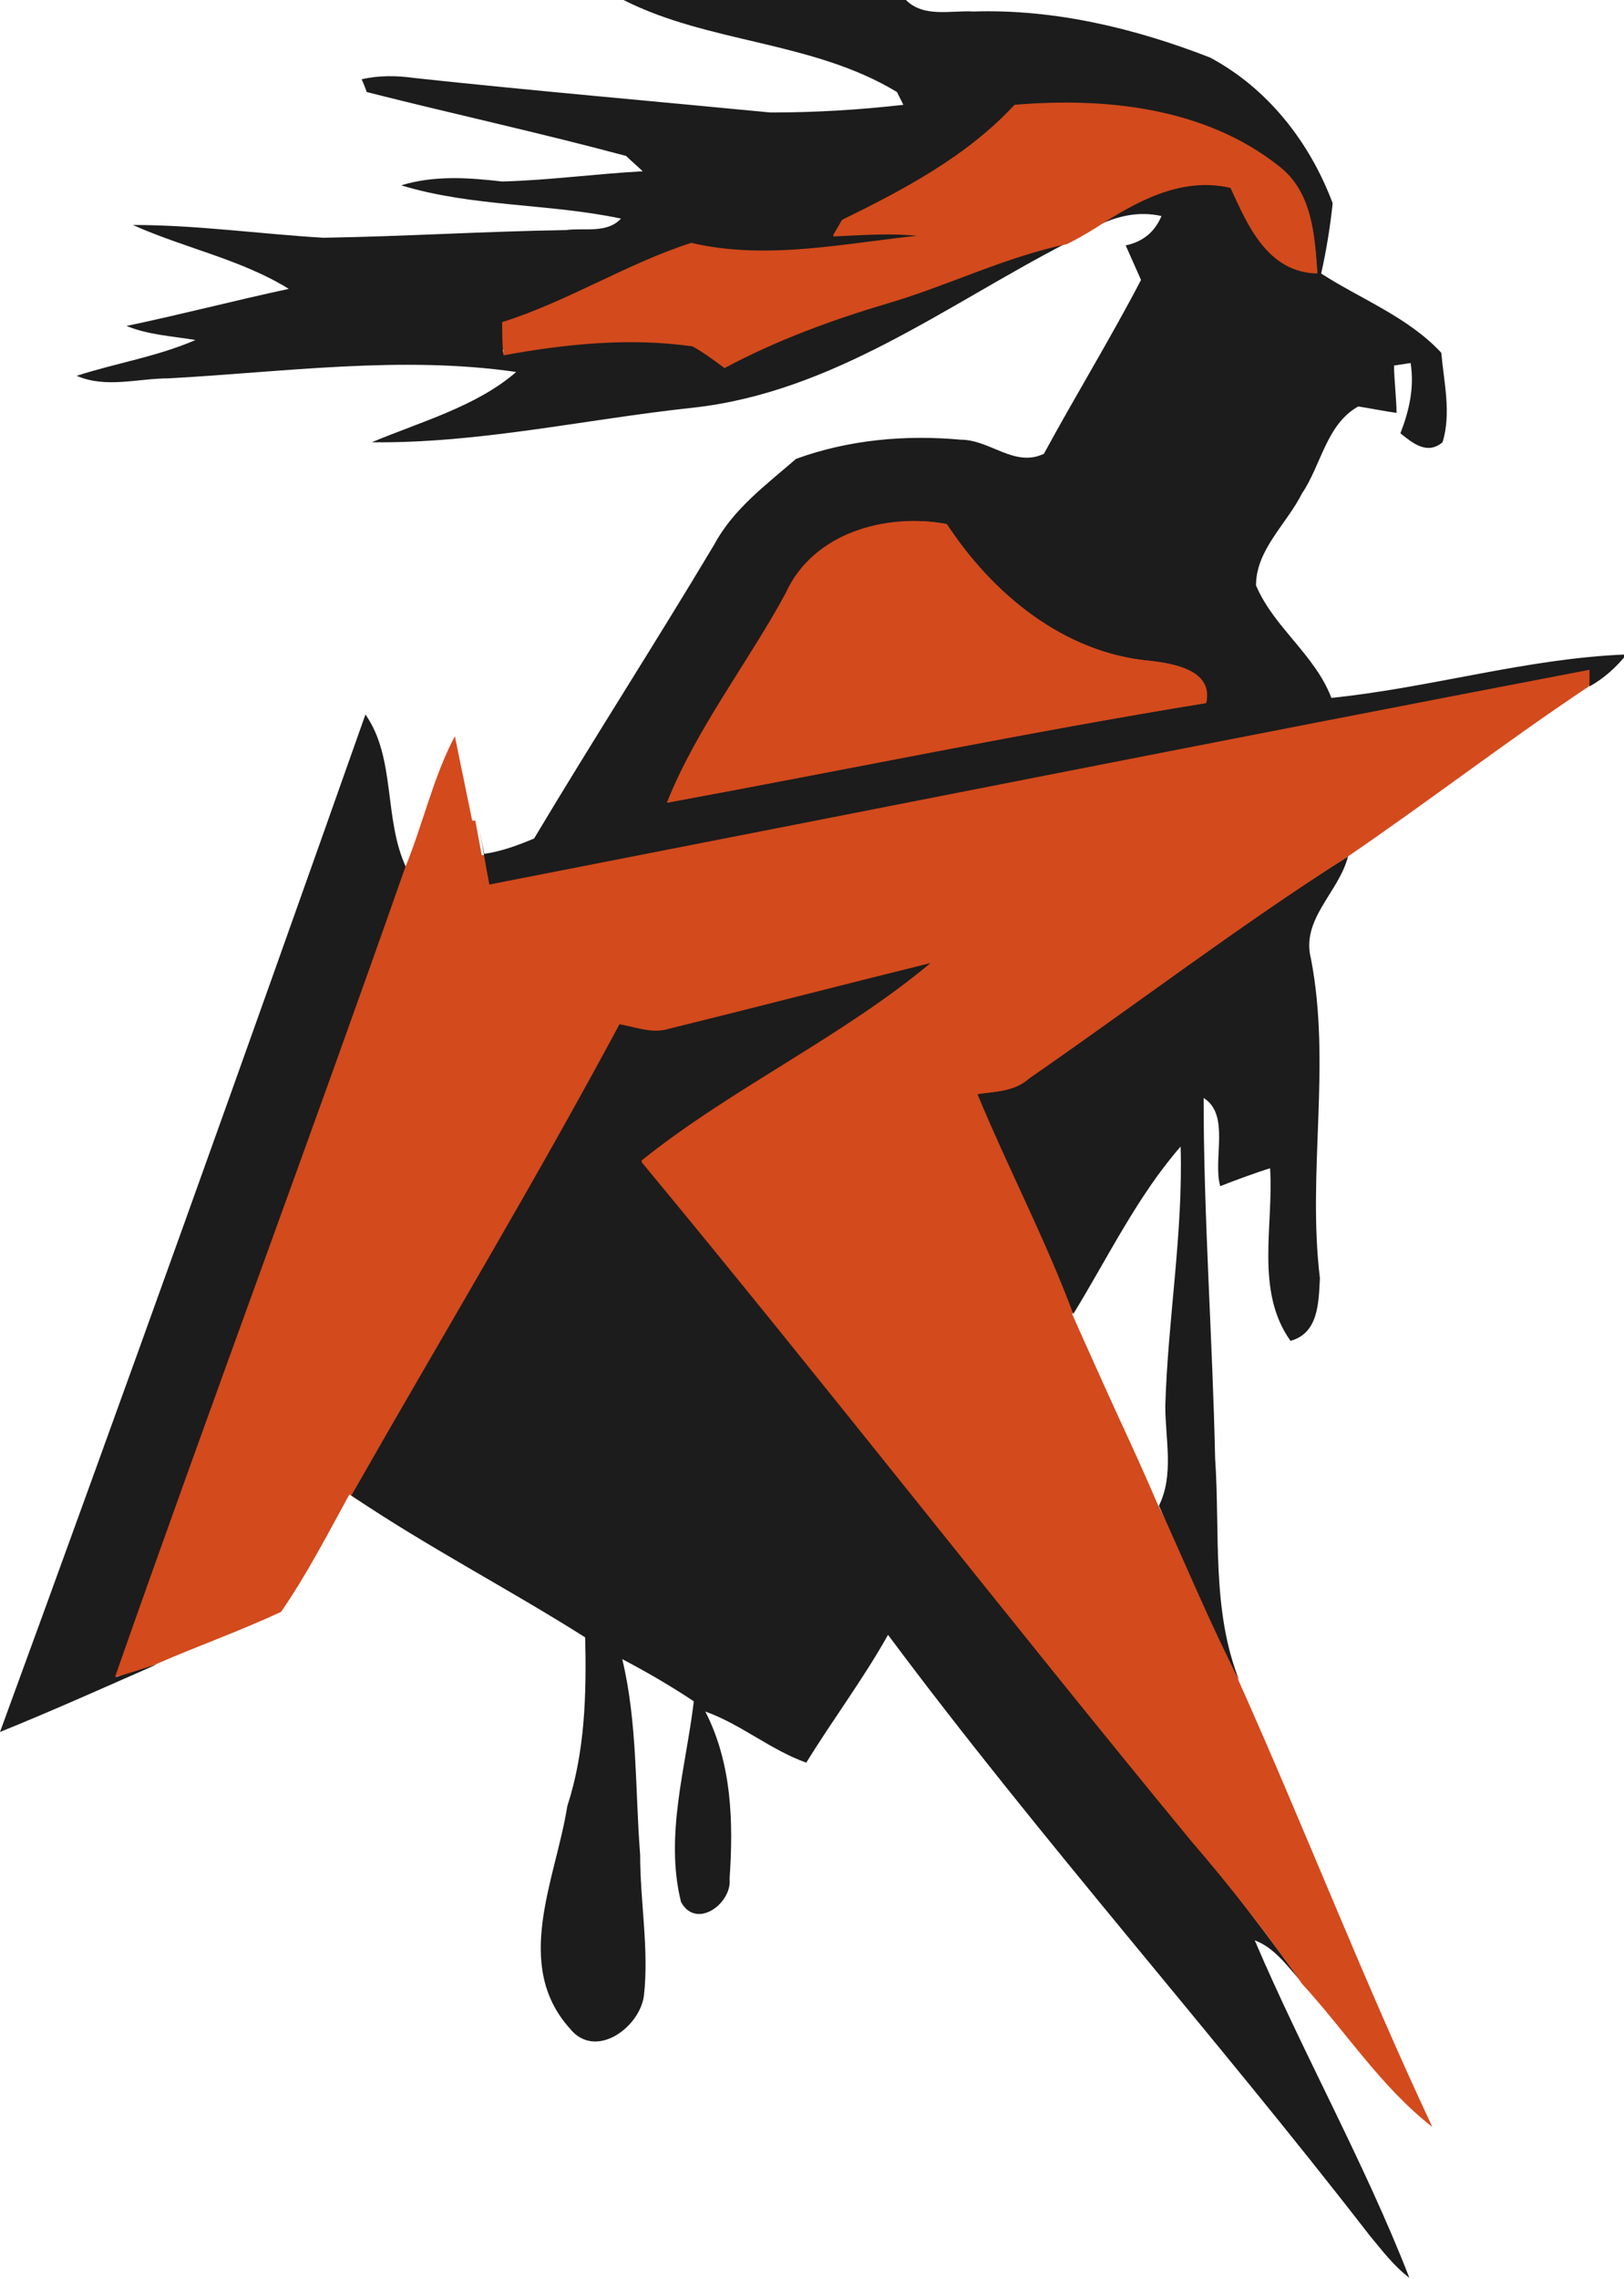 <?xml version="1.0" encoding="utf-8"?>
<!-- Generator: Adobe Illustrator 19.0.0, SVG Export Plug-In . SVG Version: 6.00 Build 0)  -->
<svg version="1.1" id="Layer_1" xmlns="http://www.w3.org/2000/svg" xmlns:xlink="http://www.w3.org/1999/xlink" x="0px" y="0px"
	 viewBox="-232.1 330.9 127.1 178.3" style="enable-background:new -232.1 330.9 127.1 178.3;" xml:space="preserve">
<style type="text/css">
	.st0{fill:#D34A1C;}
	.st1{fill:#1C1C1C;}
</style>
<polygon class="st0" points="-194.2,358.6 -194.2,355.4 -150.3,337 -131.8,341.4 -128.6,347.8 -128.9,352.3 -144.2,341.3 
	-163.5,351.5 "/>
<polygon class="st0" points="-169.2,370.4 -152.2,369.9 -133.2,386.3 -184.9,396.2 "/>
<polygon class="st0" points="-196.3,395.1 -194.9,395.1 -194.4,397.8 -186.4,397.4 -107.2,382.6 -107.2,384.2 -107.9,384.7 
	-197.2,402.5 "/>
<polygon class="st0" points="-200.7,450.4 -204.8,447.8 -207.3,445.7 -186,407.7 -152.2,402.5 -143.4,425.5 -148.2,433.7 
	-141.5,448.6 -136.4,458.5 -135.2,462.3 "/>
<g id="_x23_1c1c1cff">
	<path class="st1" d="M-183.3,330.9h22.1c1.4,1.4,3.5,0.8,5.3,0.9c6.3-0.2,12.6,1.3,18.5,3.6c4.5,2.4,7.8,6.6,9.6,11.4
		c-0.2,1.9-0.5,3.7-0.9,5.5c3.1,2,6.8,3.4,9.4,6.2c0.2,2.3,0.8,4.7,0.1,7c-1.2,1-2.3,0.1-3.3-0.7c0.7-1.8,1.1-3.6,0.8-5.5l-1.3,0.2
		c0,0.9,0.2,2.8,0.2,3.7c-0.8-0.1-2.3-0.4-3-0.5c-2.5,1.4-2.9,4.6-4.4,6.8c-1.2,2.4-3.6,4.4-3.6,7.2c1.4,3.3,4.6,5.4,5.9,8.8
		c7.8-0.8,15.3-3.1,23.1-3.4c-0.8,1-1.8,1.9-2.9,2.5l0-1.3c-28.7,5.5-57.4,11.2-86.1,16.8c-0.3-1.5-0.5-2.9-0.8-4.4
		c0.1,0.5,0.3,1.5,0.4,2c1.4-0.2,2.7-0.7,3.9-1.2c4.6-7.7,9.5-15.3,14.1-23c1.5-2.8,4.1-4.7,6.4-6.7c4.1-1.5,8.6-1.9,12.9-1.5
		c2.3,0,4.2,2.2,6.5,1.1c2.5-4.6,5.2-9,7.6-13.6c-0.4-0.9-0.8-1.8-1.2-2.7c1.4-0.3,2.3-1.1,2.8-2.3c-1.8-0.4-3.5,0-5.1,0.8
		c3.2-2,6.6-4.1,10.5-3.1c1.3,3,2.9,6.6,6.8,6.7c-0.2-2.9-0.4-6.3-3-8.3c-5.8-4.6-13.6-5.4-20.7-4.8c-3.7,4-8.6,6.6-13.5,9l-0.7,1.2
		c2.3-0.1,4.7-0.2,7,0c-6,0.6-12.1,2-18.1,0.6c-5,1.6-9.7,4.6-14.8,6.2c0,0.6,0,1.9,0.1,2.5c4.9-0.9,9.9-1.4,14.8-0.7
		c0.9,0.5,1.7,1.1,2.5,1.7c4.1-2.2,8.5-3.8,12.9-5.1c4.7-1.4,9.1-3.7,13.9-4.6c-9.5,4.9-18.3,11.7-29.3,12.9
		c-8.4,0.9-16.7,2.8-25.1,2.7c3.8-1.6,8.2-2.8,11.3-5.5c-9-1.3-18.1,0-27.2,0.5c-2.4,0-4.9,0.8-7.2-0.2c3.1-1,6.3-1.5,9.3-2.8
		c-1.8-0.3-3.7-0.4-5.4-1.1c4.3-0.9,8.5-2,12.7-2.9c-3.7-2.3-8.2-3.2-12.2-5c5,0,9.9,0.7,14.9,1c6.3-0.1,12.6-0.5,19-0.6
		c1.4-0.2,3.2,0.3,4.3-0.9c-5.7-1.2-11.6-0.9-17.2-2.6c2.6-0.8,5.3-0.6,7.9-0.3c3.7-0.1,7.3-0.6,11-0.8c-0.3-0.3-1-0.9-1.3-1.2
		c-6.7-1.8-13.6-3.3-20.3-5c-0.1-0.3-0.3-0.8-0.4-1c1.3-0.3,2.7-0.3,4.1-0.1c9.3,1,18.6,1.8,27.9,2.7c3.5,0,6.9-0.2,10.4-0.6l-0.5-1
		C-168.5,334.1-176.6,334.3-183.3,330.9 M-170.6,377.3c-2.9,5.5-7,10.6-9.3,16.4c14.1-2.6,28.1-5.5,42.2-7.8
		c0.5-2.5-2.6-3.1-4.4-3.3c-6.7-0.6-12.3-5.2-15.9-10.7C-162.8,371-168.5,372.6-170.6,377.3z"/>
	<path class="st1" d="M-203.5,386.8c2.4,3.4,1.4,8.2,3.2,12c-7.5,21.1-15.3,42.1-22.7,63.3c0.8-0.3,2.4-0.8,3.2-1
		c-4.1,1.8-8.1,3.6-12.3,5.3C-222.4,439.9-212.9,413.4-203.5,386.8z"/>
	<path class="st1" d="M-151.6,415.3c8.3-5.8,16.4-12,25-17.4c-0.7,2.8-3.7,4.9-2.9,8c1.6,8.3-0.3,16.7,0.7,25
		c-0.1,1.9-0.1,4.3-2.3,4.9c-2.8-3.9-1.3-9.1-1.6-13.5c-1,0.3-2.9,1-3.9,1.4c-0.6-2.1,0.8-5.6-1.3-6.9c0,9.4,0.7,18.8,0.9,28.2
		c0.4,5.8-0.3,11.9,1.9,17.4c-2.3-4.5-4.2-9.1-6.3-13.7c1.2-2.4,0.5-5.2,0.5-7.8c0.2-6.8,1.4-13.5,1.2-20.3
		c-3.4,3.9-5.7,8.7-8.4,13.1c-2.2-5.9-5.1-11.4-7.5-17.2C-154.3,416.3-152.7,416.3-151.6,415.3z"/>
	<path class="st1" d="M-179.8,411.3c6.9-1.7,13.8-3.5,20.7-5.2c-7,5.9-15.7,9.9-22.8,15.6c14.6,17.5,28.6,35.5,43,53.1
		c3.1,3.6,5.9,7.4,8.7,11.2c-1.1-1.2-2.1-2.7-3.7-3.3c3.8,8.9,8.6,17.4,12.1,26.4c-1.2-0.9-2.1-2.1-3.1-3.3
		c-12.3-15.9-25.7-30.9-37.7-47c-1.9,3.4-4.3,6.6-6.4,10c-2.8-1-5.1-3-7.9-4c2.1,4.1,2.2,8.7,1.9,13.1c0.2,1.9-2.6,4-3.8,1.8
		c-1.3-5.2,0.4-10.6,1-15.7c-1.8-1.2-3.7-2.3-5.6-3.3c1.2,5,1,10.2,1.4,15.3c0,3.7,0.7,7.4,0.3,11c-0.3,2.5-3.8,5.1-5.8,2.6
		c-4.5-5-1.1-11.7-0.2-17.4c1.4-4.3,1.5-8.8,1.4-13.2c-6-3.8-12.4-7.1-18.3-11.1c7-12.3,14.3-24.4,21-36.9
		C-182.4,411.1-181.1,411.7-179.8,411.3z"/>
</g>
<g id="_x23_d34a1cff">
	<path class="st0" d="M-152.7,339.2c7.1-0.6,14.9,0.2,20.7,4.8c2.5,2,2.8,5.4,3,8.3c-3.9-0.1-5.4-3.7-6.8-6.7
		c-3.9-0.9-7.4,1.1-10.5,3.1c-0.8,0.5-1.5,0.9-2.3,1.3c-4.8,1-9.2,3.2-13.9,4.6c-4.4,1.3-8.8,2.9-12.9,5.1c-0.8-0.6-1.6-1.2-2.5-1.7
		c-4.9-0.7-9.9-0.2-14.8,0.7c0-0.6,0-1.9-0.1-2.5c5.1-1.6,9.8-4.6,14.8-6.2c6,1.5,12.1,0,18.1-0.6c-2.3-0.3-4.7-0.1-7,0l0.7-1.2
		C-161.4,345.8-156.4,343.2-152.7,339.2z"/>
	<path class="st0" d="M-170.6,377.3c2.1-4.6,7.9-6.3,12.6-5.4c3.6,5.5,9.2,10.1,15.9,10.7c1.8,0.2,5,0.7,4.4,3.3
		c-14.1,2.3-28.1,5.2-42.2,7.8C-177.6,387.9-173.6,382.8-170.6,377.3z"/>
	<path class="st0" d="M-194,400.2c28.7-5.6,57.4-11.3,86.1-16.8l0,1.3c-6.3,4.2-12.4,8.9-18.7,13.2c-8.6,5.5-16.6,11.6-25,17.4
		c-1.1,1-2.7,1-4.1,1.2c2.4,5.8,5.3,11.3,7.5,17.2c2.1,5,4.6,9.9,6.7,14.9c2.1,4.6,3.9,9.2,6.3,13.7c5.2,11.6,9.8,23.5,15.2,35
		c-4-3.1-6.8-7.5-10.2-11.2c-2.7-3.9-5.6-7.6-8.7-11.2c-14.5-17.6-28.5-35.6-43-53.1c7.2-5.7,15.8-9.7,22.8-15.6
		c-6.9,1.7-13.8,3.5-20.7,5.2c-1.3,0.4-2.7-0.2-4-0.4c-6.7,12.5-14,24.6-21,36.9c-1.7,3.1-3.3,6.2-5.3,9.1c-3.2,1.5-6.6,2.7-9.8,4.1
		c-0.8,0.3-2.4,0.8-3.2,1c7.4-21.1,15.3-42.2,22.7-63.3c1.4-3.4,2.2-7.1,3.9-10.3c0.5,2.4,1,4.9,1.5,7.3
		C-194.6,397.2-194.3,398.7-194,400.2z"/>
</g>
</svg>
